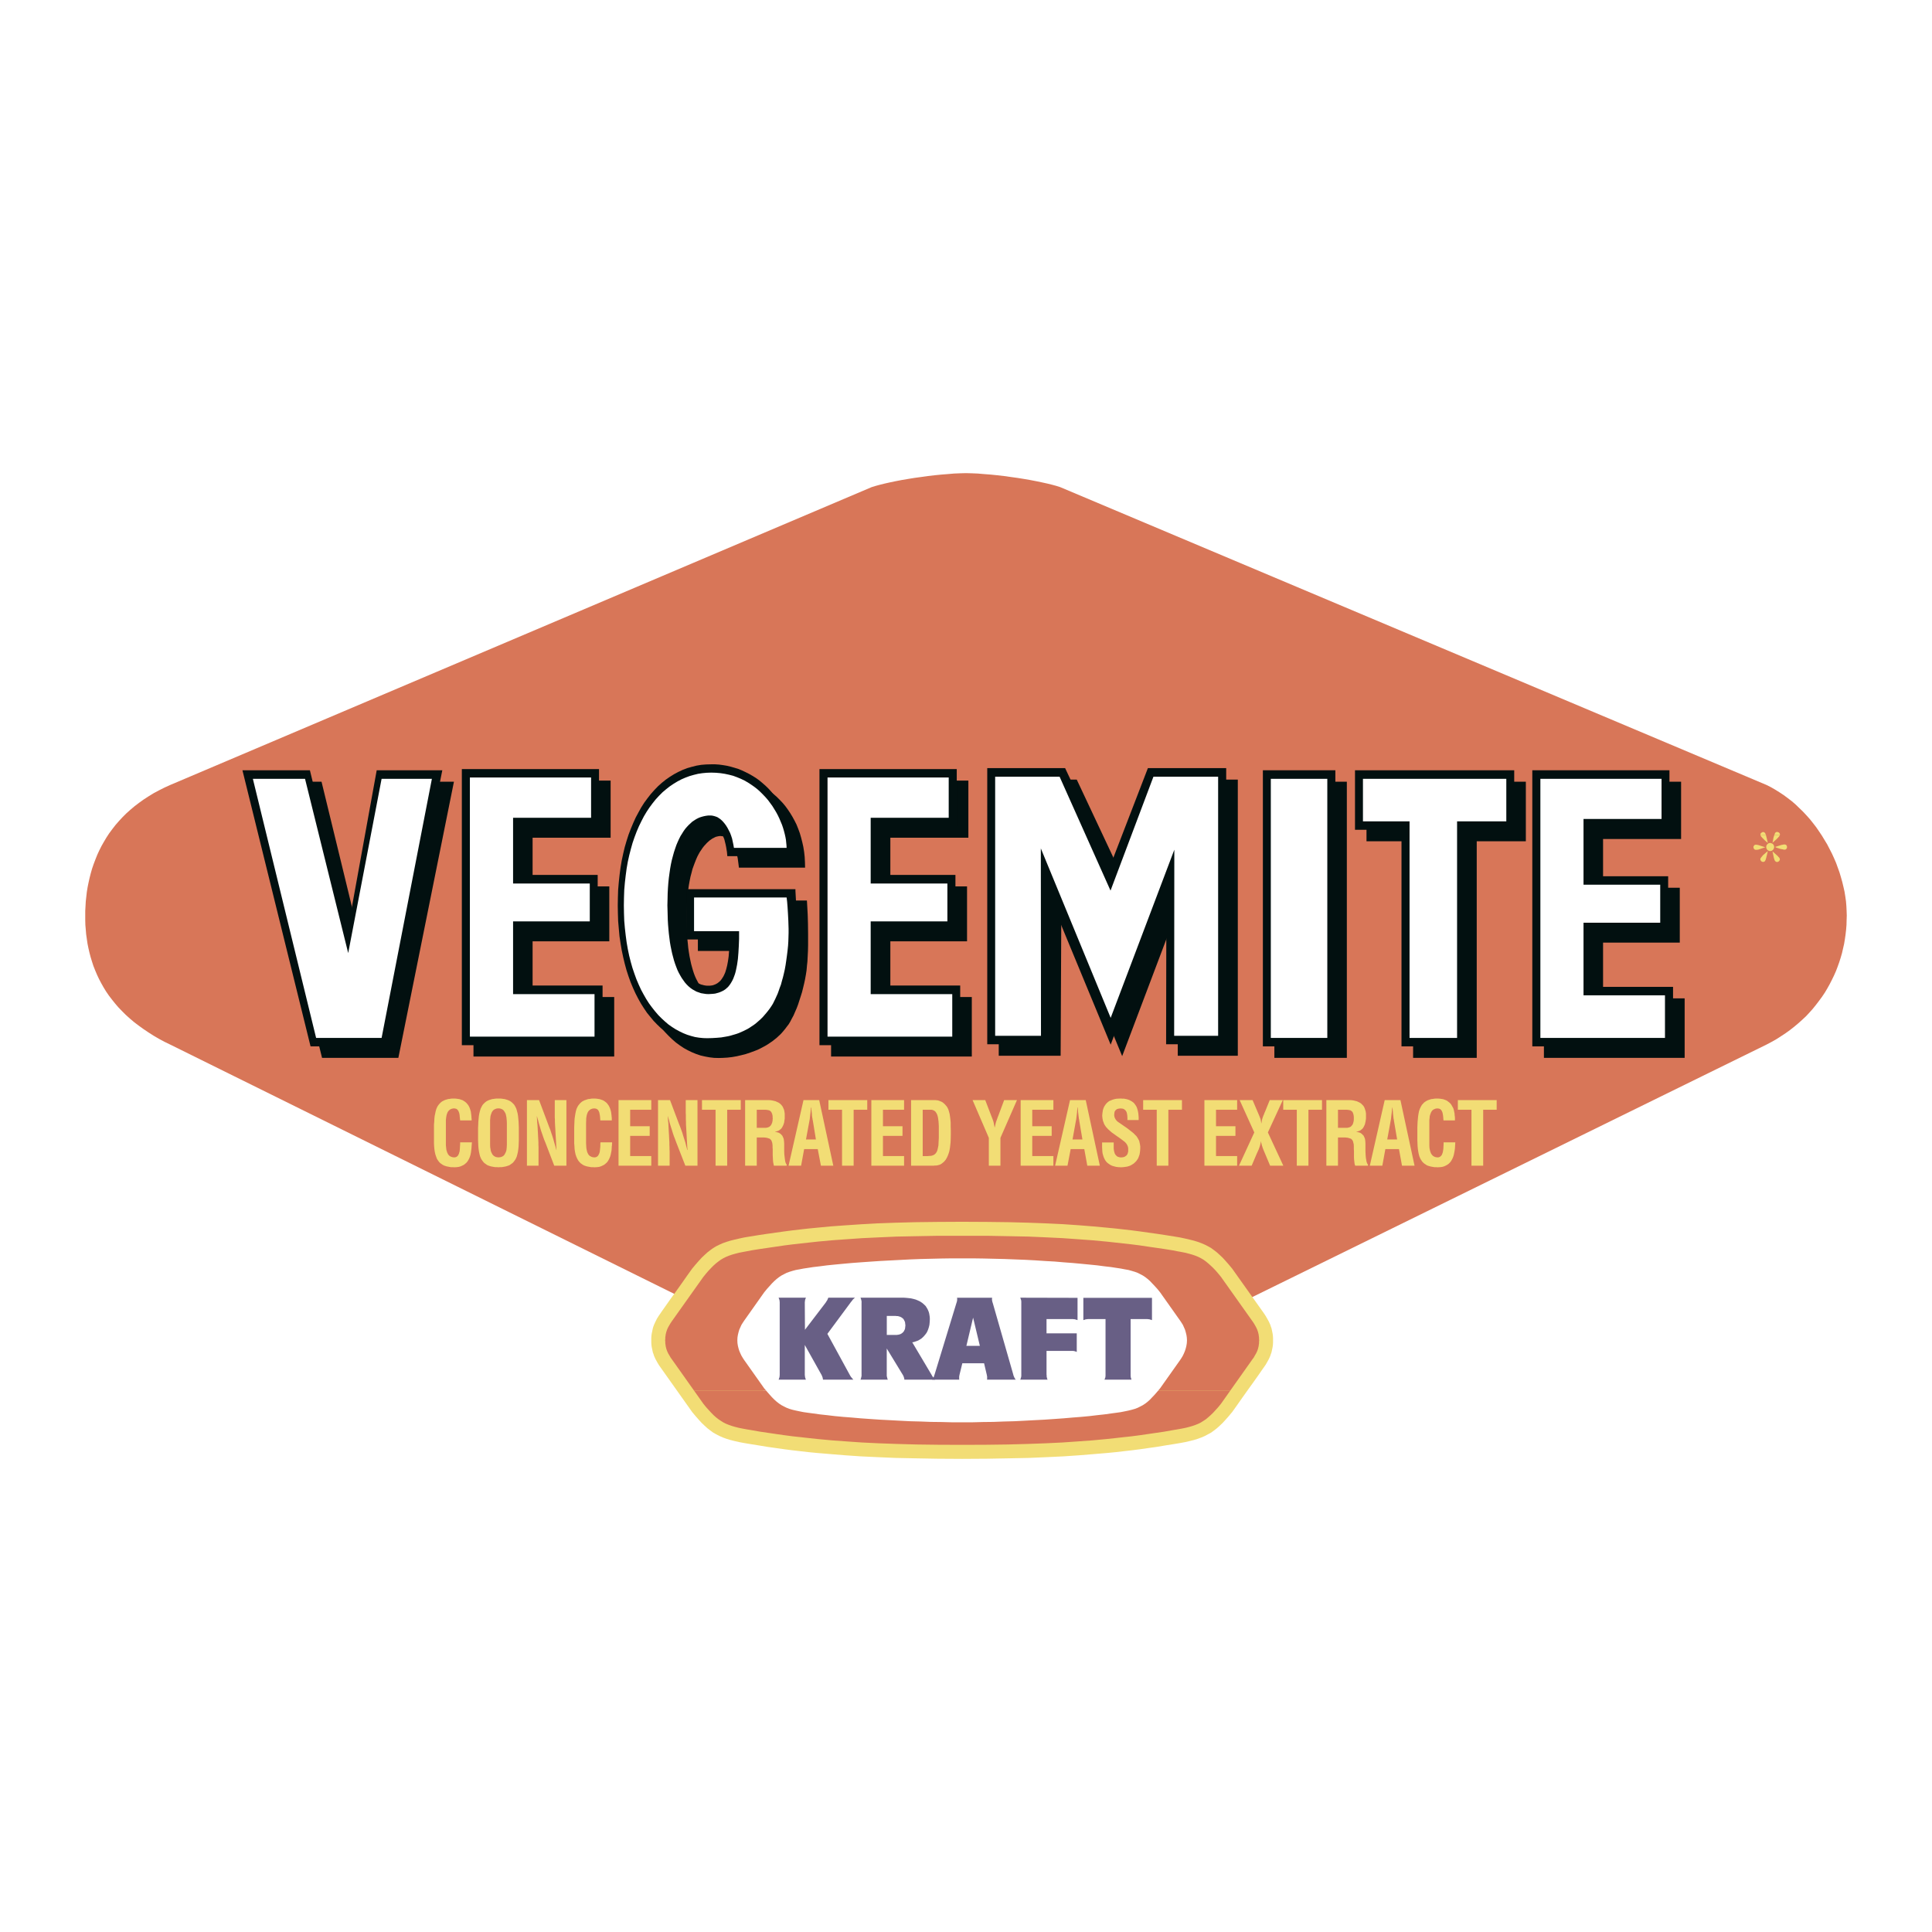 <svg xmlns="http://www.w3.org/2000/svg" width="2500" height="2500" viewBox="0 0 192.756 192.756"><path fill-rule="evenodd" clip-rule="evenodd" fill="#fff" d="M0 0h192.756v192.756H0V0z"/><path fill-rule="evenodd" clip-rule="evenodd" fill="#d87658" d="M96.376 139.427l.608-.012.684-.052.764-.066.83-.095.857-.104.895-.131.922-.133.908-.146.894-.157.871-.157.829-.16.779-.145.697-.158.619-.144.526-.13.396-.133 67.775-33.278.5-.264.489-.275.472-.303.463-.304.436-.315.42-.329.408-.343.381-.341.383-.357.343-.369.34-.38.319-.397.302-.395.289-.394.276-.408.252-.422.236-.422.223-.435.211-.434.199-.448.17-.448.16-.447.143-.448.132-.459.211-.923.078-.474.067-.463.053-.472.039-.475.011-.462.016-.471-.016-.475-.023-.475-.039-.474-.067-.475-.078-.487-.107-.474-.117-.487-.133-.475-.145-.487-.341-.946-.2-.462-.209-.46-.474-.922-.528-.871-.289-.433-.291-.423-.316-.408-.315-.396-.341-.381-.346-.369-.367-.354-.367-.356-.383-.329-.395-.303-.41-.303-.42-.278-.422-.263-.435-.25-.448-.224-70.449-29.708-.367-.118-.435-.118-.489-.121-.539-.118-.566-.118-.608-.117-.617-.107-.658-.105-.66-.091-.672-.094-.67-.078-.66-.067-.658-.051-.633-.054-.604-.025-.569-.015-.577.015-.607.025-.632.054-.644.051-.674.067-.672.078-.658.094-.671.091-.645.105-.632.107-.608.117-.565.118-.526.118-.487.121-.435.118-.382.118-69.962 29.708-.58.263-.553.278-.541.29-.512.315-.489.317-.46.33-.447.341-.423.357-.394.354-.383.383-.354.381-.344.396-.315.406-.303.408-.277.423-.251.421-.248.435-.224.447-.2.435-.184.461-.17.447-.159.462-.131.46-.118.462-.106.475-.093.46-.078.474-.106.947-.025.462-.027.475v.946l.012.462.04.46.039.475.133.923.09.447.106.46.118.449.133.433.145.448.173.435.184.435.197.42.223.424.236.42.25.408.279.408.303.396.314.393.33.384.368.381.369.369.409.369.422.357.448.341.475.342.486.329.514.329.538.316.569.305.592.288 67.287 33.278.409.133.513.13.62.144.698.158.778.145.828.16.87.157.908.157.909.146.911.133.895.131.867.104.817.095.764.066.698.052.605.012z"/><path fill-rule="evenodd" clip-rule="evenodd" fill="#f2dd75" d="M110.521 122.493l.805.078.803.091.805.093.814.106.832.118.856.119.867.132.91.145.541.091.486.105.461.107.424.105.379.118.357.13.342.146.315.16.318.182.289.21.289.225.277.251.289.274.291.318.303.342.317.383.039.04.025.04 3.135 4.41.172.263.17.29.16.29.144.316.053.172.065.169.08.37.039.198.027.209.012.212v.447l-.012.211-.027.212-.039.197-.08.369-.065.172-.053.169-.144.318-.16.29-.159.275-.183.264-.131.184-.355.514-.502.71-.579.805-.58.815-.5.711-.355.501-.133.184-.025.041-.039.039-.317.382-.303.341-.291.317-.289.275-.277.251-.289.224-.289.212-.633.341-.342.145-.357.134-.379.117-.424.106-.461.106-.486.091-.541.091-.91.144-.867.146-.856.12-.832.119-.814.105-.805.091-.803.093-.805.079-1.408.118-1.447.118-1.555.106-1.648.079-1.817.078-1.988.04-2.199.039-2.464.015-2.464-.015-2.198-.039-1.989-.04-1.817-.078-1.66-.079-1.542-.106-1.448-.118-1.409-.118-.803-.079-1.606-.184-.816-.105-1.687-.239-.883-.146-.895-.144-.541-.091-.487-.091-.459-.106-.423-.106-.382-.117-.369-.134-.329-.145-.33-.169-.302-.172-.29-.212-.29-.224-.276-.251-.29-.275-.291-.317-.301-.341-.318-.382-.039-.039-.024-.041-3.136-4.424-.184-.264-.16-.275-.158-.29-.145-.318-.051-.169-.066-.172-.079-.369-.04-.197-.026-.212-.013-.211v-.447l.013-.212.026-.209.04-.198.079-.37.051-.169.066-.172.145-.316.145-.29.173-.277.184-.264.131-.196.356-.502.499-.71.581-.804.58-.817.499-.711.356-.499.134-.183.024-.04.039-.04.318-.383.301-.342.291-.318.29-.274.276-.251.29-.225.29-.21.302-.182.33-.16.329-.146.369-.13.382-.118.423-.105.459-.107.487-.105.541-.091.895-.145.883-.132 1.687-.237.816-.106.801-.093.805-.091.803-.078 1.409-.134 1.448-.105 1.542-.104 1.66-.093 1.817-.066 1.989-.052 2.198-.027 2.464-.013 2.464.013 2.199.027 1.961.052 1.779.066 1.647.079 1.541.105 1.473.118 1.462.134z"/><path fill-rule="evenodd" clip-rule="evenodd" fill="#fff" d="M81.006 126.378l-.499.078-.447.066-.409.08-.368.066-.345.09-.302.092-.29.105-.263.133-.236.133-.251.157-.224.184-.236.209-.239.24-.236.261-.263.291-.278.342-2.001 2.818-.13.212-.134.211-.117.236-.093.236-.079.264-.066.263-.04.264-.012.277.012.277.04.263.066.263.079.251.093.248.117.224.134.224.13.2 2.001 2.83.278.329.263.303.236.265.239.236.236.212.224.168.251.172.236.131.263.133.29.106.302.091.345.08.368.079.409.078.447.065.499.066.659.094.725.079.777.091.817.078.868.068.898.078.934.066.961.067.988.051 1.014.054 1.027.052 1.029.027 1.04.039 1.051.013 1.043.015 1.04.012 1.029-.012 1.051-.015 1.041-.013 1.041-.039 1.041-.027 1.025-.052 1.002-.054.989-.051.961-.067.933-.066.91-.078.856-.068.816-.078.778-.091.724-.079.66-.094.498-.066.463-.065.409-.078.369-.079.33-.08.302-.091.29-.106.263-.133.25-.131.237-.172.236-.168.223-.212.24-.236.25-.265.248-.303.277-.329 2.016-2.83.131-.2.236-.448.186-.499.105-.526.012-.277-.012-.277-.105-.527-.092-.264-.094-.236-.117-.236-.119-.211-.131-.212-2.016-2.818-.277-.342-.248-.291-.25-.261-.24-.24-.223-.209-.236-.184-.237-.157-.25-.133-.263-.133-.29-.105-.302-.092-.33-.09-.369-.066-.409-.08-.463-.066-.498-.078-.673-.079-.723-.093-.766-.079-.816-.079-.856-.078-.882-.067-.922-.079-.95-.053-.972-.065-1.002-.054-2.053-.079-1.055-.027-1.054-.025-1.065-.014h-2.108l-1.043.014-1.051.025-1.04.027-1.029.039-1.027.053-1.014.054-.988.052-.961.065-.934.067-.898.067-.868.078-.817.079-.777.079-.725.093-.659.079z"/><path fill="none" stroke="#fff" stroke-width=".33" stroke-linecap="square" stroke-miterlimit="2.613" d="M81.006 126.378l-.499.078-.447.066-.409.08-.368.066-.345.09-.302.092-.29.105-.263.133-.236.133-.251.157-.224.184-.236.209-.239.24-.236.261-.263.291-.278.342-2.001 2.818-.13.212-.134.211-.117.236-.093.236-.079.264-.066.263-.04.264-.012.277.012.277.04.263.066.263.079.251.093.248.117.224.134.224.13.2 2.001 2.83.278.329.263.303.236.265.239.236.236.212.224.168.251.172.236.131.263.133.29.106.302.091.345.08.368.079.409.078.447.065.499.066.659.094.725.079.777.091.817.078.868.068.898.078.934.066.961.067.988.051 1.014.054 1.027.052 1.029.027 1.04.039 1.051.013 1.043.015 1.04.012 1.029-.012 1.051-.015 1.041-.013 1.041-.039 1.041-.027 1.025-.052 1.002-.054.989-.051.961-.067.933-.066.91-.078.856-.068.816-.078.778-.091.724-.079.66-.094.498-.066.463-.065.409-.078.369-.079.33-.08.302-.091.29-.106.263-.133.25-.131.237-.172.236-.168.223-.212.24-.236.25-.265.248-.303.277-.329 2.016-2.83.131-.2.236-.448.186-.499.105-.526.012-.277-.012-.277-.105-.527-.092-.264-.094-.236-.117-.236-.119-.211-.131-.212-2.016-2.818-.277-.342-.248-.291-.25-.261-.24-.24-.223-.209-.236-.184-.237-.157-.25-.133-.263-.133-.29-.105-.302-.092-.33-.09-.369-.066-.409-.08-.463-.066-.498-.078-.673-.079-.723-.093-.766-.079-.816-.079-.856-.078-.882-.067-.922-.079-.95-.053-.972-.065-1.002-.054-2.053-.079-1.055-.027-1.054-.025-1.065-.014h-2.108l-1.043.014-1.051.025-1.04.027-1.029.039-1.027.053-1.014.054-.988.052-.961.065-.934.067-.898.067-.868.078-.817.079-.777.079-.725.093-.659.079"/><path fill-rule="evenodd" clip-rule="evenodd" fill="#d87658" d="M76.455 138.76l.061.074.264.303.235.262.239.239.236.212.238.184.236.157.251.131.263.132.278.107.303.09.341.081.369.077.408.081.448.063.501.067.672.093.723.079.765.091.831.079.855.066.895.079.935.066.976.067.986.051 1.001.054 1.027.052 1.041.027 1.04.04 1.043.012 1.039.027h2.08l1.041-.027 1.039-.012 1.043-.04 1.041-.027 1.028-.052 1-.054.986-.051.976-.067.922-.066.907-.079.857-.066.83-.079.764-.091.724-.079.672-.093.5-.067.447-.063.411-.081.367-.077.33-.081.314-.09.278-.107.263-.132.25-.131.237-.157.238-.184.236-.212.225-.239.25-.262.264-.303.062-.074h7.195l-.908 1.286-.279.343-.262.29-.252.274-.248.239-.238.211-.236.198-.239.157-.248.157-.265.133-.287.117-.307.106-.328.094-.354.091-.396.079-.436.078-.472.078-.819.146-.816.12-.817.119-.8.117-.817.107-.832.09-.828.093-.857.092-1.422.132-1.463.106-1.539.106-1.649.079-1.777.064-1.963.054-2.174.028-2.409.01-2.409-.01-2.174-.028-1.962-.054-1.778-.064-1.647-.079-1.542-.106-1.46-.106-1.424-.132-.856-.092-.828-.093-.832-.09-.816-.107-.816-.117-.805-.119-.816-.12-.829-.146-.474-.078-.42-.078-.397-.079-.356-.091-.327-.094-.305-.106-.29-.117-.263-.133-.248-.157-.238-.157-.252-.198-.236-.211-.236-.239-.251-.274-.263-.29-.278-.343-.91-1.286h7.198z"/><path fill-rule="evenodd" clip-rule="evenodd" fill="#d87658" d="M69.257 138.76l-2.224-3.14-.131-.184-.118-.209-.121-.2-.103-.223-.081-.236-.064-.263-.015-.133-.024-.146v-.144l-.015-.157.015-.158v-.144l.024-.146.015-.132.064-.263.081-.236.103-.224.121-.212.118-.197.131-.197 3.134-4.413.278-.342.263-.303.251-.263.236-.236.236-.211.252-.196.238-.172.248-.146.263-.133.29-.118.305-.105.327-.092.356-.093.397-.078.42-.079.474-.091.829-.133.816-.118.805-.118.816-.12.816-.104.832-.093.828-.091.856-.094 1.424-.13 1.46-.105 1.542-.107 1.647-.078 1.778-.079 1.962-.039 2.174-.04h4.898l2.202.04 1.96.039 1.778.079 1.609.078 1.512.107 1.435.105 1.411.13.857.094.828.091.832.093.817.104.8.12.817.118.816.118.819.133.472.091.436.079.396.078.354.093.328.092.307.105.287.118.265.133.248.146.239.172.236.196.238.211.248.236.252.263.262.303.279.342 3.131 4.413.135.197.117.197.117.212.106.224.082.236.064.263.014.132.025.146v.144l.014.158-.014.157v.144l-.025.146-.014.133-.064.263-.082.236-.106.223-.117.2-.117.209-.135.184-2.223 3.14h-7.195l.213-.255 2.004-2.83.131-.2.133-.224.105-.224.104-.248.078-.251.066-.262.039-.264.016-.277-.016-.277-.039-.261-.066-.266-.078-.264-.104-.235-.105-.237-.133-.211-.131-.197-2.004-2.833-.275-.341-.264-.291-.25-.263-.225-.238-.236-.209-.238-.185-.237-.157-.25-.132-.263-.133-.278-.103-.314-.094-.33-.092-.367-.065-.411-.079-.447-.067-.5-.078-.683-.079-.713-.094-.778-.078-.816-.079-.842-.078-.896-.067-.922-.079-.947-.053-.977-.065-1.002-.054-1.012-.039-1.039-.04-1.056-.026-1.053-.025-1.067-.015h-2.107l-1.039.015-1.043.025-1.04.026-1.041.04-1.027.054-1.001.052-.986.052-.976.066-.935.066-.895.067-.855.078-.831.079-.765.078-.723.094-.672.079-.501.078-.448.067-.408.079-.369.065-.341.092-.303.094-.278.103-.263.133-.251.132-.236.157-.238.185-.236.209-.239.238-.235.263-.264.291-.277.341-2.002 2.833-.13.197-.133.211-.106.237-.106.235-.078.264-.064.266-.041.261-.013.277.013.277.041.264.064.262.078.251.106.248.106.224.133.224.13.2 2.002 2.83.216.255h-7.198z"/><path fill-rule="evenodd" clip-rule="evenodd" fill="#685f85" d="M81.943 137.136l.039.065.027.079.025.054.027.063.013.055.014.067.012.064.012.066h3.03l-.064-.066-.054-.064-.052-.067-.054-.055-.04-.063-.038-.054-.04-.079-.039-.065-2.213-4.056 2.292-3.095.053-.079.065-.066.054-.079.051-.067.054-.066.064-.052.054-.052.067-.053h-2.66l-.028.066-.027.067-.024.051-.027.067-.039.05-.04.068-.04.066-.054.079-2.052 2.688-.016-2.688v-.079l.016-.066v-.068l.012-.05.012-.067.027-.051.012-.067.04-.066h-2.739l.038.066.015.067.025.051.015.067.012.05v.068l.012.066v7.295l-.012.079v.054l-.012.063-.015.055-.025.067-.015.064-.038.066h2.739l-.04-.066-.012-.064-.027-.067-.012-.055-.012-.063v-.054l-.016-.079v-3.014l1.648 2.949zM85.958 129.985v-.146l-.013-.067-.012-.051-.016-.066-.012-.052-.027-.066-.024-.066h4.317l.239.015.235.024.239.027.236.054.236.064.226.093.224.106.091.064.106.066.091.078.093.078.079.081.094.092.064.105.066.105.066.118.052.118.054.133.04.145.026.146.025.157.015.157v.172l-.015.264-.025.25-.054.225-.066.209-.079.199-.091.17-.118.157-.121.145-.13.134-.133.117-.145.094-.146.091-.157.066-.157.052-.16.055-.157.023 1.911 3.215.039.065.039.079.04.054.054.063.039.055.052.066.052.064.066.066h-3.081v-.066l-.013-.064-.015-.066-.027-.055-.012-.063-.066-.133-.04-.065-1.581-2.595v2.739l.015.054.012.063.015.055.012.066.051.131h-2.724l.024-.066.027-.064.012-.066.016-.055.012-.063.013-.054v-7.295h.002zm2.516 3.202h.988l.106-.016.093-.012.091-.027.079-.026.079-.04.079-.052.066-.054.066-.064.051-.066.082-.156.039-.094.013-.105.027-.237-.014-.117-.025-.211-.039-.092-.04-.079-.042-.08-.051-.079-.066-.052-.066-.055-.079-.051-.079-.039-.079-.027-.091-.027-.093-.024h-.106l-.106-.015h-.882v1.897h-.001zM107.506 129.485v2.226l-.065-.027-.066-.013-.066-.026-.053-.013-.065-.015h-.066l-.066-.012h-2.647v1.421h3.016v1.857l-.065-.025-.066-.027-.067-.013-.054-.026h-.065l-.066-.013h-2.633v2.357l.012.065v.133l.014.063.013.055.012.067.027.064.026.066h-2.725l.051-.13.013-.067.028-.055v-.063l.013-.054v-7.44l-.013-.068v-.05l-.028-.067-.013-.051-.026-.067-.025-.066 5.715.014zM108.086 129.485v2.226l.066-.027.067-.013.051-.026.066-.013.066-.015h.053l.078-.012h1.766v5.675l-.012.054v.063l-.016.055-.027.067-.023.064-.028.066h2.7l-.028-.066-.011-.064-.028-.067-.012-.055v-.063l-.011-.054v-5.675h1.683l.067.012h.066l.067.015.05.013.067.026.066.013.065.027v-2.226h-6.848z"/><path d="M96.93 134.277h-.514l.671-2.817.674 2.817h-.831zm1.252 1.739l.264 1.12.014.065.012.079.014.054v.249l-.014.066h2.873l-.055-.066-.039-.064-.039-.066-.027-.055-.023-.063-.027-.054-.027-.079-.014-.065-2.055-7.164-.027-.065-.012-.066-.012-.067-.016-.063v-.172l.016-.066h-3.504l.012.066v.172l-.012.063-.013.067-.015.066-.024.065-2.188 7.164-.024.065-.027.079-.013.054-.026.063-.04.055-.027.066-.051.064-.039.066h2.712l-.013-.066v-.249l.013-.054.012-.079.015-.065.275-1.12h2.171z" fill-rule="evenodd" clip-rule="evenodd" fill="#685f85"/><path fill-rule="evenodd" clip-rule="evenodd" fill="#f2dd75" d="M47.081 113.973v.09l-.015.054v.131l-.012.054v.039l-.015.224-.024.209-.027.211-.039.198-.052.183-.067.172-.079.158-.093.158-.106.132-.13.118-.133.106-.158.079-.171.078-.197.055-.211.026-.224.013-.172-.013h-.17l-.157-.026-.133-.027-.145-.028-.237-.078-.105-.052-.105-.066-.186-.131-.078-.081-.066-.079-.066-.09-.065-.094-.053-.092-.079-.21-.079-.237-.055-.251-.038-.262-.025-.278-.015-.303v-1.869l.027-.29.013-.29.027-.263.105-.501.067-.224.09-.197.055-.094.064-.09.066-.079.067-.079.078-.078.079-.067.093-.066.107-.052.103-.053.105-.04.133-.04.13-.039.133-.012.158-.028.157-.011h.172l.184.011.185.028.157.024.16.055.145.052.13.078.133.093.106.091.103.12.094.119.079.145.066.143.051.16.054.183.025.185.027.21v.053l.012.067v.13l.015.054v.182h-1.146l-.015-.17-.024-.184-.015-.197-.04-.199-.039-.091-.026-.079-.052-.078-.052-.066-.054-.055-.079-.039-.091-.025-.093-.014h-.091l-.067.014-.078.013-.067.027-.117.051-.094.079-.091.093-.066.107-.052.13-.04.118-.027.132-.026.145-.027.264v2.501l.027.238.012.117.014.119.04.119.027.105.103.211.067.079.079.078.093.054.117.052.119.027.145.013.106-.013.105-.039.079-.055.066-.064.052-.093.054-.105.024-.106.04-.118.027-.249.012-.25.015-.224v-.184h1.173zM47.699 112.51l.014-.315.012-.29.027-.29.025-.264.042-.25.063-.251.066-.224.094-.197.103-.184.066-.079.079-.079.079-.078.081-.066.091-.066.093-.052.118-.054.106-.039.131-.04.132-.039.131-.013.16-.027.156-.012h.33l.157.012.158.027.132.013.131.039.133.04.105.039.118.054.094.052.09.066.079.066.079.078.081.079.063.079.106.184.093.197.064.224.066.251.039.25.027.264.027.29.012.29.013.315v1.252l-.024.604-.027.277-.039.263-.055.251-.064.236-.093.211-.052.092-.133.184-.066.079-.079.081-.091.064-.094.066-.091.066-.117.052-.121.039-.118.039-.13.027-.145.027-.161.026h-.157l-.17.013-.187-.013h-.158l-.157-.026-.146-.027-.132-.027-.118-.039-.118-.039-.118-.052-.093-.066-.091-.066-.093-.064-.079-.081-.066-.079-.13-.184-.054-.092-.091-.211-.066-.236-.051-.251-.04-.263-.027-.277-.026-.604v-1.252h.002zm1.199 1.542v.209l.013.238.027.117.012.119.027.119.04.104.105.211.066.079.079.078.091.054.106.052.132.027.146.013.143-.013.121-.027.118-.052.091-.054.081-.078.064-.092.105-.211.04-.118.027-.118.026-.263.012-.251v-2.146l-.012-.266-.015-.131-.012-.145-.027-.146-.027-.13-.039-.133-.064-.118-.066-.106-.078-.105-.094-.078-.119-.052-.066-.026-.066-.014-.079-.014h-.158l-.079.014-.066.014-.066.026-.119.052-.105.078-.079.094-.066.106-.052.13-.04.118-.039.132-.016.146-.012.13-.013.134v2.293h.002zM55.35 109.758h1.161v6.545h-1.213l-.894-2.33-.121-.29-.315-.911-.093-.329-.104-.342-.093-.354-.105-.371h-.013l.013.199.027.447.026.237.013.238.028.499.011.239.013.25.014.237.013.251v.236l.011.224v1.87h-1.157v-6.545h1.212l.895 2.383.106.29.118.29.093.29.106.314.104.33.092.33.107.369.105.381h.012l-.027-.448-.012-.235-.012-.225-.027-.474-.015-.237-.024-.474-.015-.224-.013-.238-.012-.236v-.224l-.015-.239v-1.723zM61.067 113.973v.144l-.012.04v.145l-.015.039-.012.224-.013.209-.041.211-.039.198-.052.183-.067.172-.079.158-.09.158-.106.132-.133.118-.13.106-.16.079-.169.078-.185.055-.224.026-.224.013-.172-.013h-.171l-.291-.053-.145-.028-.118-.039-.118-.039-.106-.052-.106-.066-.09-.067-.094-.064-.064-.081-.079-.079-.066-.09-.106-.186-.093-.21-.079-.237-.051-.251-.04-.262-.015-.278-.024-.303v-1.553l.012-.316.012-.29.015-.29.04-.263.039-.25.052-.251.066-.224.094-.197.051-.094.066-.09.066-.079.065-.079.081-.078.078-.067.092-.066.106-.052.105-.053.118-.04.118-.04.132-.039.146-.012.145-.028.157-.011h.172l.185.011.185.028.156.024.158.055.145.052.145.078.118.093.118.091.094.12.091.119.079.145.066.143.054.16.051.183.027.185.027.21v.053l.013.067v.063l.012.067v.236h-1.146l-.012-.17-.012-.184-.028-.197-.039-.199-.027-.091-.039-.079-.04-.078-.051-.066-.066-.055-.079-.039-.094-.025-.091-.014h-.081l-.078.014-.079.013-.066.027-.118.051-.092.079-.093.093-.066.107-.052.13-.04.118-.027.132-.026.145-.013.13v.134l-.012.262v2.03l.012.209.013.238.014.117.025.119.027.119.027.105.052.104.053.107.067.079.079.078.106.054.102.052.121.027.145.013.104-.013.105-.039.079-.055.066-.064.055-.093.051-.105.04-.106.026-.118.028-.249.024-.25v-.224l.016-.184h1.157zM61.711 116.303v-6.545h3.268v.962h-2.107v1.644h1.948v.961h-1.948v2.017h2.107v.961h-3.268zM68.417 109.758h1.172v6.545h-1.212l-.909-2.33-.106-.29-.118-.303-.106-.305-.091-.303-.106-.329-.106-.342-.09-.354-.106-.371h-.014l.014.199.013.224.026.223.025.475.027.499.015.239.012.25.012.237.015.251v.236l.012.224v.223l.013.211v1.436h-1.158v-6.545h1.197l.898 2.383.117.29.21.58.093.314.211.66.092.369.105.381h.027l-.027-.223-.012-.225-.015-.235-.012-.225-.039-.711-.013-.238-.014-.236-.013-.224-.015-.238v-.236l-.012-.224v-.462l-.012-.224v-1.276zM70.038 109.758h3.869v.962h-1.355v5.583h-1.16v-5.583h-1.354v-.962zM75.503 113.485v2.817h-1.161v-6.545h2.385l.169.013.172.027.172.039.143.039.145.066.145.066.118.078.121.106.091.105.093.13.063.146.067.157.039.185.027.196v.489l-.04.264-.012.118-.042.13-.04.121-.103.209-.066.104-.079.094-.093.067-.092.079-.12.051-.119.039-.145.027v.027l.12.012.118.04.106.026.091.052.079.054.079.064.054.066.066.066.04.091.039.081.039.091.025.094.027.209.015.238v.711l.012.342.04.342.039.302.027.121.039.105.04.091.052.052v.12h-1.276l-.039-.172-.04-.211-.015-.209-.012-.238-.012-.224v-.605l-.014-.157v-.16l-.013-.169-.027-.16-.027-.064-.024-.081-.027-.063-.04-.054-.051-.052-.054-.055-.052-.024-.079-.027-.12-.039-.118-.026-.118-.013-.133-.013h-.694v.002zm0-.961h.908l.145-.027.118-.039.066-.027.052-.039.106-.105.039-.052.04-.082.027-.063.039-.094.015-.091.025-.093v-.118l.014-.106-.014-.13v-.121l-.025-.103-.015-.094-.039-.078-.027-.066-.04-.064-.052-.055-.039-.039-.066-.039-.052-.027-.067-.012-.145-.027-.158-.012h-.855v1.803zM78.675 116.303l1.49-6.545h1.567l1.408 6.545h-1.236l-.317-1.659H80.23l-.303 1.659h-1.252zm1.739-2.62h.989l-.303-1.857-.027-.12-.012-.104-.027-.12-.013-.105-.015-.118v-.118l-.013-.105-.012-.118-.016-.052v-.105l-.012-.066v-.105l-.013-.052v-.055h-.027v.055l-.012.052v.105l-.015.066v.052l-.012.054v.052l-.013.118-.015.105-.027.236-.011.105-.013.12-.014.104-.024.12-.343 1.856zM82.654 109.758h3.872v.962h-1.358v5.583h-1.157v-5.583h-1.357v-.962zM86.934 116.303v-6.545H90.2v.962h-2.108v1.644h1.951v.961h-1.951v2.017H90.2v.961h-3.266zM90.898 116.303v-6.545h2.425l.118.013.13.013.16.054.157.065.091.04.081.052.079.065.079.066.079.079.078.094.079.091.067.106.093.184.063.212.067.236.039.263.04.303.027.314v.356l.012.396v.486l-.012.502-.012.248-.054.475-.039.238-.052.224-.067.209-.079.199-.093.196-.105.173-.13.157-.067.066-.078.064-.079.065-.093.066-.091.052-.106.04-.105.026-.106.027-.118.013h-.106l-.118.014h-2.254v.003zm1.66-.961l.185-.015.172-.012.13-.039.132-.055.106-.079.079-.079.079-.117.066-.133.04-.157.039-.17.039-.199.013-.235.027-.527v-1.185l-.027-.45-.027-.196-.024-.185-.039-.158-.04-.132-.053-.118-.067-.105-.063-.092-.081-.066-.091-.051-.093-.042-.119-.024h-.882v4.622h.499v-.001zM98.959 111.481l.051.121.041.118.041.118.039.131.023.12.028.131.027.132.027.13h.012l.039-.184.039-.17.041-.172.053-.144.053-.146.05-.145.055-.145.051-.13.555-1.488h1.279l-1.649 3.766v2.779h-1.158v-2.779l-1.621-3.766h1.264l.66 1.723zM101.83 116.303v-6.545h3.266v.962h-2.108v1.644h1.938v.961h-1.938v2.017h2.108v.961h-3.266zM105.268 116.303l1.488-6.545h1.568l1.408 6.545h-1.252l-.301-1.659h-1.357l-.318 1.659h-1.236zm1.738-2.62h.988l-.316-1.857-.012-.12-.027-.104-.012-.12-.016-.105-.012-.118-.014-.118-.014-.105-.014-.118v-.105l-.014-.052v-.118l-.012-.054v-.052l-.014-.055h-.014l-.012.055v.105l-.014.052v.066l-.014.052v.105l-.012.118-.014.105-.014.118-.014.118-.012.105-.016.12-.012.104-.027.12-.336 1.858zM112.484 111.747v-.211l-.011-.211-.016-.106-.012-.091-.05-.185-.043-.067-.051-.078-.053-.054-.066-.052-.078-.051-.079-.027-.105-.013-.108-.014-.144.014-.133.025-.105.039-.09.066-.041.04-.028.04-.039.053-.027.052-.023.13-.016.145v.093l.016.092.011.066.028.079.066.132.078.107.092.105.117.091.121.078.131.094.156.106.186.13.199.133.195.145.186.146.186.145.171.142.129.133.147.145.105.158.092.159.08.157.039.17.039.185.028.184v.211l-.016.224-.023.212-.039.196-.067.185-.066.171-.094.146-.104.143-.121.121-.129.117-.146.091-.156.093-.172.067-.186.052-.183.027-.198.026-.21.013-.252-.013-.237-.026-.211-.055-.183-.052-.174-.078-.156-.106-.145-.105-.119-.119-.106-.144-.078-.146-.078-.169-.054-.172-.053-.185-.026-.196-.025-.423v-.487h1.158v.619l.028.209.023.093.027.092.028.093.039.066.052.079.053.052.053.054.066.052.078.027.094.027.09.025h.186l.093-.013.079-.012.064-.027.066-.027.053-.04.053-.039.055-.039.039-.054.039-.052.05-.131.039-.159v-.315l-.023-.132-.043-.119-.051-.105-.066-.106-.078-.091-.092-.094-.105-.079-.239-.184-.236-.17-.25-.172-.236-.171-.239-.17-.224-.2-.118-.105-.093-.104-.104-.105-.094-.133-.066-.105-.062-.119-.041-.132-.053-.118-.028-.131-.025-.133-.014-.13-.013-.132.013-.197.026-.197.027-.172.053-.172.066-.158.078-.13.094-.133.104-.118.119-.106.131-.093.16-.066.156-.064.186-.055.183-.039.209-.013.227-.011.17.011h.158l.144.028.133.024.133.04.117.039.106.055.092.051.093.053.09.068.08.063.067.078.117.161.094.157.064.172.053.185.041.185.025.169.026.33v.277h-1.12zM114.053 109.758h3.871v.962h-1.356v5.583h-1.16v-5.583h-1.355v-.962zM120.164 116.303v-6.545h3.266v.962h-2.108v1.644h1.938v.961h-1.938v2.017h2.108v.961h-3.266zM128.039 116.303h-1.318l-.67-1.593-.039-.106-.041-.092-.026-.107-.041-.103-.023-.106-.027-.106-.028-.105-.012-.106h-.015l-.024.157-.039.16-.041.158-.052.145-.053.157-.067.145-.066.145-.066.145-.514 1.212h-1.264l1.528-3.319-1.461-3.226h1.291l.633 1.488.039.09.039.106.039.094.039.106.027.105.012.104.027.105v.106h.028l.05-.315.041-.145.053-.16.053-.144.066-.146.051-.142.066-.146.448-1.106h1.304l-1.488 3.226 1.541 3.319zM128.027 109.758h3.869v.962h-1.353v5.583h-1.162v-5.583h-1.354v-.962zM133.49 113.485v2.817h-1.158v-6.545h2.371l.184.013.174.027.156.039.158.039.145.066.133.066.131.078.211.212.094.13.062.146.055.157.053.185.025.196v.489l-.039.264-.025.118-.027.13-.041.121-.102.209-.066.104-.08.094-.092.067-.092.079-.121.051-.117.039-.146.027v.027l.119.012.119.04.107.026.092.052.078.054.066.064.133.133.039.091.039.081.039.091.025.094.027.209.012.238v.711l.014.342.027.342.053.302.025.121.041.105.039.091.051.052v.12h-1.275l-.055-.172-.051-.42-.014-.238v-.645l-.014-.185v-.317l-.012-.169-.041-.16-.014-.064-.025-.081-.039-.063-.027-.054-.055-.052-.051-.055-.051-.024-.082-.027-.117-.039-.119-.026-.117-.013-.133-.013h-.699v.001zm0-.961h.91l.133-.027.131-.039.066-.027.051-.039.055-.052.039-.054.053-.052.039-.082.027-.063.025-.094.025-.091.016-.093.012-.118v-.236l-.012-.121-.016-.103-.025-.094-.025-.078-.027-.066-.039-.064-.053-.055-.055-.039-.051-.039-.051-.027-.068-.012-.145-.027-.156-.012h-.859v1.804zM136.666 116.303l1.486-6.545h1.57l1.408 6.545h-1.252l-.303-1.659h-1.357l-.303 1.659h-1.249zm1.738-2.62h.988l-.316-1.857-.014-.12-.027-.104-.012-.12-.012-.105-.027-.236-.012-.105v-.118l-.016-.052v-.105l-.012-.066v-.052l-.014-.054v-.052l-.014-.055h-.012v.055l-.014.052v.054l-.014.052v.118l-.014.054v.052l-.014.118-.014.105-.027.236-.012.105-.012.12-.016.104-.023.12-.34 1.856zM145.201 113.973l-.013.051v.185l-.014.039v.093l-.014.224-.027.209-.039.211-.039.198-.051.183-.066.172-.081.158-.089.158-.106.132-.121.118-.145.106-.146.079-.17.078-.197.055-.209.026-.238.013-.17-.013h-.161l-.158-.026-.144-.027-.131-.028-.133-.039-.117-.039-.106-.052-.091-.066-.106-.067-.078-.064-.082-.081-.078-.079-.053-.09-.066-.094-.051-.092-.094-.21-.066-.237-.051-.251-.039-.262-.027-.278-.026-.604v-1.252l.012-.316.014-.29.027-.29.027-.263.039-.25.051-.251.078-.224.094-.197.105-.184.065-.079.082-.079.062-.078.094-.067.092-.066.092-.052.107-.053.117-.04.12-.04.13-.039.147-.012.142-.028.161-.011h.17l.197.011.344.052.156.055.144.052.133.078.119.093.117.091.108.12.076.119.162.288.051.16.039.183.039.185.012.21.015.053v.067l.012.063v.303h-1.144l-.014-.17-.014-.184-.025-.197-.039-.199-.028-.091-.039-.079-.039-.078-.054-.066-.063-.055-.068-.039-.094-.025-.103-.014h-.081l-.078.014-.066.013-.065.027-.121.051-.105.079-.078.093-.063.107-.054.13-.039.118-.041.132-.012.145-.028.264v2.501l.012.238.016.117.025.119.028.119.078.209.066.107.066.079.079.078.091.054.106.052.133.027.131.013.119-.013.091-.039.079-.055.066-.064.066-.093.039-.105.04-.106.027-.118.039-.249.014-.25.011-.224v-.184h1.174zM145.451 109.758h3.873v.962h-1.345v5.583h-1.17v-5.583h-1.358v-.962zM176.188 83.303l.004.013.012.063.014.054.014.052.145.607-.08-.054-.064-.051-.066-.067-.066-.052-.129-.133-.068-.066-.104-.106-.041-.052-.053-.054-.025-.051-.027-.052-.01-.052h.544v.001zm1.392 0l-.006.024-.027.052-.025.042-.027.037-.051.054-.039.052-.055.055-.039.039-.051.052-.027.026-.385.342.016-.105.027-.119.023-.13.027-.145.039-.132.041-.13.004-.013h.555v-.001zm-1.324 2.117l-.012.04-.014.066-.014.066-.025.067-.014.066-.025.064-.027.054-.014.04-.041.039-.023.039-.055.013-.039.015-.053.011-.037-.012-.055-.015-.053-.024-.039-.027-.027-.039-.027-.04-.023-.039v-.04l-.016-.054.016-.051.023-.04.055-.079.08-.093.078-.106.316-.275.092-.079.092-.066-.119.499zm.592-.448l.016-.012.514.459.039.054.053.052.039.04.039.054.014.051.014.066v.052l-.039.066-.027.054-.039.025-.041.026-.051.027-.057.014h-.051l-.039-.012-.055-.015-.039-.039-.039-.04-.039-.052-.027-.066-.012-.066-.027-.063-.014-.055-.012-.052-.12-.568zm.843-.657l.039-.014.066-.012.066-.012.066-.015.066-.012h.064l.105.027.039.024.039.04.027.054.014.052.014.054-.014.051v.052l-.025.055-.055.051-.039.039-.066.015-.062.012-.135-.027-.051-.012-.066-.012-.094-.015-.092-.024-.078-.027-.094-.027-.078-.027-.09-.024-.082-.04-.075-.041.591-.185zm-1.593.21v.015l-.553.185-.051.012-.055.027-.064.012h-.066l-.066.013h-.066l-.105-.025-.039-.039-.039-.039-.025-.04-.014-.054-.014-.052v-.054l.014-.052.027-.04.039-.066.051-.027.055-.024h.117l.066.012.131.026.657.21zm.318.329l-.066-.039-.055-.067-.039-.063-.025-.067-.014-.079v-.078l.014-.079.025-.067.055-.066.051-.054.066-.052.078-.026.068-.013h.076l.08.027.078.024.066.054.055.051.039.066.025.079.014.079v.066l-.027.079-.027.079-.051.066-.055.052-.062.042-.066.024-.08.016h-.078l-.066-.016-.079-.038z"/><path d="M175.641 83.303l-.002-.015v-.066l.023-.066.041-.039.041-.04.039-.026.053-.025.051-.014h.055l.051.014.078.052.041.052.025.054.051.121h-.547v-.002zm1.384 0l.035-.093.039-.093.025-.04.08-.052.039-.014.055-.012.051.012.039.014.055.013.039.027.039.039.025.04.027.039.014.052v.04l-.008.029h-.554v-.001z" fill-rule="evenodd" clip-rule="evenodd" fill="#f2dd75"/><path fill-rule="evenodd" clip-rule="evenodd" fill="#021010" d="M25.35 77.994h6.73l3.778 15.54h.067l2.806-15.54h6.558l-5.545 27.55h-7.613l-6.781-27.55zM80.507 96.404l-.04.435-.066.421-.078.434-.094.436-.104.432-.105.423-.132.42-.264.818-.145.383-.157.354-.146.342-.172.317-.156.302-.158.264-.172.223-.158.212-.159.196-.17.2-.172.184-.184.169-.185.173-.197.157-.196.157-.212.146-.211.144-.21.133-.211.118-.447.236-.224.106-.239.094-.459.17-.475.159-.462.118-.46.106-.46.079-.449.052-.448.027-.421.012-.462-.012-.448-.052-.447-.082-.448-.102-.435-.146-.421-.172-.407-.196-.409-.224-.396-.263-.396-.29-.368-.318-.354-.341-.357-.37-.342-.395-.317-.421-.315-.447-.29-.462-.277-.499-.264-.527-.248-.541-.238-.565-.212-.593-.196-.607-.185-.645-.157-.644-.133-.686-.118-.698-.106-.711-.079-.737-.051-.765-.04-.774-.014-.792.014-.804.04-.778.051-.75.079-.737.106-.723.118-.698.145-.672.16-.658.184-.633.197-.619.211-.578.236-.58.263-.541.263-.514.291-.499.302-.475.317-.447.342-.423.341-.393.37-.37.383-.341.382-.317.407-.276.421-.263.423-.224.435-.211.459-.172.463-.131.46-.12.487-.079.487-.039.501-.024.396.011.382.028.396.051.38.066.381.092.385.106.368.117.369.146.354.159.356.182.342.199.342.209.317.239.315.251.304.263.288.29.291.303.263.314.251.342.238.356.224.369.209.381.199.396.169.421.16.435.13.447.119.462.105.475.079.499.055.502.027.526.012.538h-6.6l-.052-.419-.066-.5-.052-.25-.066-.263-.079-.264-.093-.251-.106-.251-.13-.223-.067-.106-.078-.091-.08-.093-.093-.091-.091-.079-.105-.066-.106-.067-.105-.039-.119-.04-.118-.039-.132-.012-.146-.015-.09.015-.094.012-.103.025-.121.027-.118.054-.118.064-.132.066-.13.094-.134.091-.13.118-.145.132-.132.146-.146.157-.145.185-.13.196-.145.211-.133.237-.13.25-.119.278-.12.302-.118.315-.118.329-.093.37-.103.383-.082.409-.079.432-.063.45-.055.487-.051.499-.027.541-.028.566-.011.592.011.593.015.553.025.541.027.511.052.489.042.448.063.433.067.409.078.383.079.369.093.342.092.317.093.287.106.278.118.263.118.225.118.223.133.197.117.183.146.161.133.142.144.133.131.118.145.107.157.078.145.079.145.065.158.039.145.04.16.028.145.011h.276l.117-.011.106-.013.118-.027.106-.039.106-.04.105-.053.091-.052.094-.066.09-.079.094-.079.079-.106.078-.091.158-.239.066-.13.067-.145.052-.16.066-.157.054-.169.09-.385.08-.42.065-.461.041-.512.026-.569.012-.605h-4.305v-5.03h10.878l.012.184.027.487.04.726.027.922.012 1.04v1.092l-.012.553-.027.541-.027.526-.052.487zM47.239 77.876h13.683v5.702h-7.785v4.859h7.653v5.479h-7.653v5.557h8.142v5.937h-14.04V77.876z"/><path fill-rule="evenodd" clip-rule="evenodd" fill="#021010" d="M24.189 76.849h6.73l3.782 15.54h.064l2.82-15.54h6.545l-5.544 27.548h-7.601l-6.796-27.548z"/><path fill-rule="evenodd" clip-rule="evenodd" fill="#fff" d="M31.539 103.555h6.533l5.018-25.851h-5.018L34.74 95.089l-4.307-17.385h-5.204l6.31 25.851z"/><path fill-rule="evenodd" clip-rule="evenodd" fill="#021010" d="M79.361 95.271l-.051.422-.066.421-.079.435-.185.87-.238.841-.131.408-.145.409-.145.383-.145.354-.157.344-.16.327-.17.29-.159.264-.171.224-.145.211-.157.197-.172.199-.356.354-.197.172-.197.158-.199.157-.197.144-.211.146-.224.133-.211.118-.224.117-.224.118-.224.107-.236.093-.462.185-.46.145-.474.117-.46.106-.462.079-.448.051-.435.027-.421.012-.462-.012-.459-.051-.449-.081-.435-.104-.434-.144-.433-.172-.411-.198-.408-.223-.394-.266-.384-.288-.38-.316-.357-.342-.354-.369-.329-.397-.331-.407-.301-.448-.303-.475-.277-.499-.264-.513-.25-.553-.237-.567-.211-.592-.197-.607-.172-.633-.157-.656-.145-.685-.118-.699-.106-.71-.067-.738-.066-.762-.025-.78-.014-.789.014-.79.025-.776.066-.765.079-.738.094-.71.118-.699.145-.683.157-.659.185-.632.199-.62.223-.58.236-.566.251-.553.276-.514.278-.499.302-.475.33-.447.329-.42.354-.396.357-.369.381-.342.396-.317.396-.276.42-.262.42-.225.451-.211.447-.172.46-.131.474-.12.475-.079.487-.039.501-.013h.394l.396.028.381.051.396.066.38.092.37.106.383.118.354.144.369.173.342.172.344.196.342.212.329.236.303.251.316.275.288.278.278.303.264.314.25.344.251.354.224.369.196.384.197.393.172.423.158.433.133.448.118.462.106.474.078.5.052.501.042.527.011.538h-6.611l-.039-.421-.079-.486-.054-.263-.131-.527-.105-.251-.106-.25-.13-.224-.067-.105-.078-.092-.079-.093-.093-.091-.094-.079-.091-.066-.106-.054-.118-.052-.118-.039-.118-.04-.132-.015-.145-.012-.092.012-.093.015-.105.027-.106.04-.119.04-.129.063-.121.066-.13.094-.145.091-.134.118-.144.132-.131.146-.145.157-.133.185-.145.197-.13.211-.133.238-.13.249-.133.277-.118.303-.118.315-.106.329-.106.369-.09.383-.094.409-.078.433-.067.449-.052.488-.054.513-.025.526-.026.566v1.185l.012.566.027.528.04.512.039.489.054.448.052.432.066.409.078.396.079.355.094.343.09.317.106.288.106.277.105.264.119.235.118.212.133.196.13.186.133.159.13.157.145.118.145.119.145.105.146.094.145.063.145.067.157.039.145.04.158.027.145.015h.277l.236-.028.106-.027.105-.039.106-.04.103-.054.094-.051.091-.067.094-.078.09-.078.082-.092.079-.105.078-.121.079-.119.066-.13.067-.144.064-.146.053-.171.052-.17.093-.37.079-.422.067-.474.039-.512.024-.568.015-.605h-4.307v-5.019h10.892v.173l.027.487.04.725.024.922.015 1.04v1.092l-.015.553-.024.541-.028.526-.039.5z"/><path fill-rule="evenodd" clip-rule="evenodd" fill="#fff" d="M78.478 89.543h-9.232v3.359h4.492v.775l-.028.713-.039.672-.051.619-.041.288-.04.277-.052.264-.051.25-.055.236-.066.224-.158.423-.09.185-.094.169-.105.172-.107.145-.117.145-.131.119-.133.117-.157.107-.145.078-.172.078-.17.067-.184.052-.199.054-.209.024-.451.028-.262-.013-.249-.039-.239-.039-.235-.082-.224-.078-.423-.237-.197-.144-.184-.158-.184-.185-.172-.196-.316-.45-.145-.249-.145-.262-.133-.279-.117-.302-.118-.318-.106-.329-.092-.342-.093-.354-.079-.368-.078-.384-.067-.394-.105-.842-.04-.436-.038-.447-.027-.46-.025-.961-.015-.502.015-.593.012-.58.027-.538.039-.526.052-.502.066-.488.067-.459.078-.436.092-.422.105-.393.106-.384.118-.354.118-.343.133-.316.133-.29.145-.288.157-.251.157-.251.158-.223.172-.199.172-.183.185-.171.169-.158.199-.132.184-.119.198-.105.184-.079.212-.067.196-.051.197-.039.211-.028h.317l.118.013.118.027.106.027.118.039.106.039.106.052.09.067.107.066.093.078.09.08.094.093.17.197.157.211.146.236.132.251.133.263.103.275.094.29.13.608.054.315h5.254l-.012-.264-.027-.263-.027-.278-.052-.287-.066-.291-.079-.305-.093-.314-.103-.303-.266-.632-.145-.302-.17-.317-.184-.303-.197-.317-.211-.29-.224-.303-.238-.275-.264-.278-.263-.263-.29-.263-.302-.236-.318-.223-.326-.213-.345-.196-.354-.172-.383-.158-.393-.145-.409-.105-.423-.091-.435-.066-.448-.04-.472-.015-.45.015-.432.04-.435.066-.421.103-.423.121-.421.157-.396.172-.396.209-.393.239-.368.248-.369.29-.357.302-.342.343-.329.356-.318.396-.302.408-.29.435-.275.46-.251.487-.251.514-.224.526-.209.553-.199.58-.17.605-.159.62-.146.659-.117.671-.091.684-.082.713-.064.737-.026.763-.013.777.013.777.026.765.064.723.082.725.091.683.117.674.133.644.158.632.172.606.196.58.2.552.224.527.235.513.263.488.264.462.277.432.303.409.303.383.317.369.329.329.342.315.341.291.357.25.369.236.369.198.381.184.396.159.381.119.396.105.408.066.408.04.408.012.475-.012.46-.027.461-.039.461-.079.224-.04.224-.053.223-.067.224-.064.211-.066.212-.078.42-.186.423-.211.197-.118.196-.133.2-.13.197-.145.184-.157.184-.16.185-.17.184-.184.342-.396.172-.212.17-.224.16-.235.157-.251.236-.475.238-.525.106-.291.103-.302.121-.316.091-.343.105-.37.092-.38.093-.409.079-.435.066-.447.066-.475.065-.514.054-.526.026-.42.013-.409.012-.42v-.423l-.025-.804-.039-.738-.041-.644-.04-.499-.039-.33-.013-.106z"/><path fill-rule="evenodd" clip-rule="evenodd" fill="#021010" d="M46.078 76.73h13.686v5.702h-7.785v4.859h7.652v5.491h-7.652v5.545h8.139v5.952h-14.04V76.73z"/><path fill-rule="evenodd" clip-rule="evenodd" fill="#fff" d="M46.881 103.424h12.435v-4.241H51.19v-7.257h7.652v-3.779H51.19v-6.558h7.783v-4.018H46.881v25.853z"/><path fill-rule="evenodd" clip-rule="evenodd" fill="#021010" d="M99.645 77.783h7.783l4.492 9.56h.078l3.688-9.56h7.81v27.549h-5.992l.012-14.669-5.557 14.708-6.07-14.708-.069 14.669h-6.175V77.783zM127.145 77.994h7.23v27.55h-7.23v-27.55zM140.986 83.933h-4.65v-5.939h15.898v5.939h-4.9v21.611h-6.348V83.933zM154.037 77.994h13.686v5.715h-7.785v4.86h7.654v5.477h-7.654v5.559h8.14v5.939h-14.041v-27.55z"/><path fill-rule="evenodd" clip-rule="evenodd" fill="#021010" d="M98.498 76.637h7.77l4.505 9.56h.067l3.685-9.56h7.813v27.549h-5.994l.025-14.669-5.557 14.709-6.085-14.709-.067 14.669h-6.162V76.637z"/><path fill-rule="evenodd" clip-rule="evenodd" fill="#fff" d="M99.287 103.345h4.572l-.015-18.699 6.968 16.907 6.35-16.778-.016 18.57h4.387V77.493h-6.455l-4.281 11.364-5.08-11.364h-6.43v25.852z"/><path fill-rule="evenodd" clip-rule="evenodd" fill="#021010" d="M125.998 76.849h7.231v27.548h-7.231V76.849z"/><path fill-rule="evenodd" clip-rule="evenodd" fill="#fff" d="M126.789 103.555h5.637V77.704h-5.637v25.851z"/><path fill-rule="evenodd" clip-rule="evenodd" fill="#021010" d="M139.828 82.786h-4.639v-5.937h15.885v5.937h-4.898v21.611h-6.348V82.786z"/><path fill-rule="evenodd" clip-rule="evenodd" fill="#fff" d="M140.631 103.555h4.742V81.946h4.912v-4.242h-14.303v4.242h4.649v21.609z"/><path fill-rule="evenodd" clip-rule="evenodd" fill="#021010" d="M152.879 76.849h13.683v5.713h-7.781v4.862h7.651v5.478h-7.651v5.557h8.139v5.938h-14.041V76.849z"/><path fill-rule="evenodd" clip-rule="evenodd" fill="#fff" d="M153.684 103.555h12.431v-4.254h-8.127v-7.242h7.653v-3.794h-7.653v-6.558h7.785v-4.003h-12.089v25.851z"/><path fill-rule="evenodd" clip-rule="evenodd" fill="#021010" d="M82.917 77.876h13.698v5.702H88.83v4.859h7.652v5.479H88.83v5.557h8.127v5.937h-14.04V77.876z"/><path fill-rule="evenodd" clip-rule="evenodd" fill="#021010" d="M81.758 76.73h13.697v5.702h-7.783v4.859h7.652v5.491h-7.652v5.545h8.127v5.952H81.758V76.73z"/><path fill-rule="evenodd" clip-rule="evenodd" fill="#fff" d="M82.563 103.424h12.444v-4.241h-8.139v-7.257h7.653v-3.779h-7.653v-6.558h7.785v-4.018h-12.09v25.853z"/></svg>